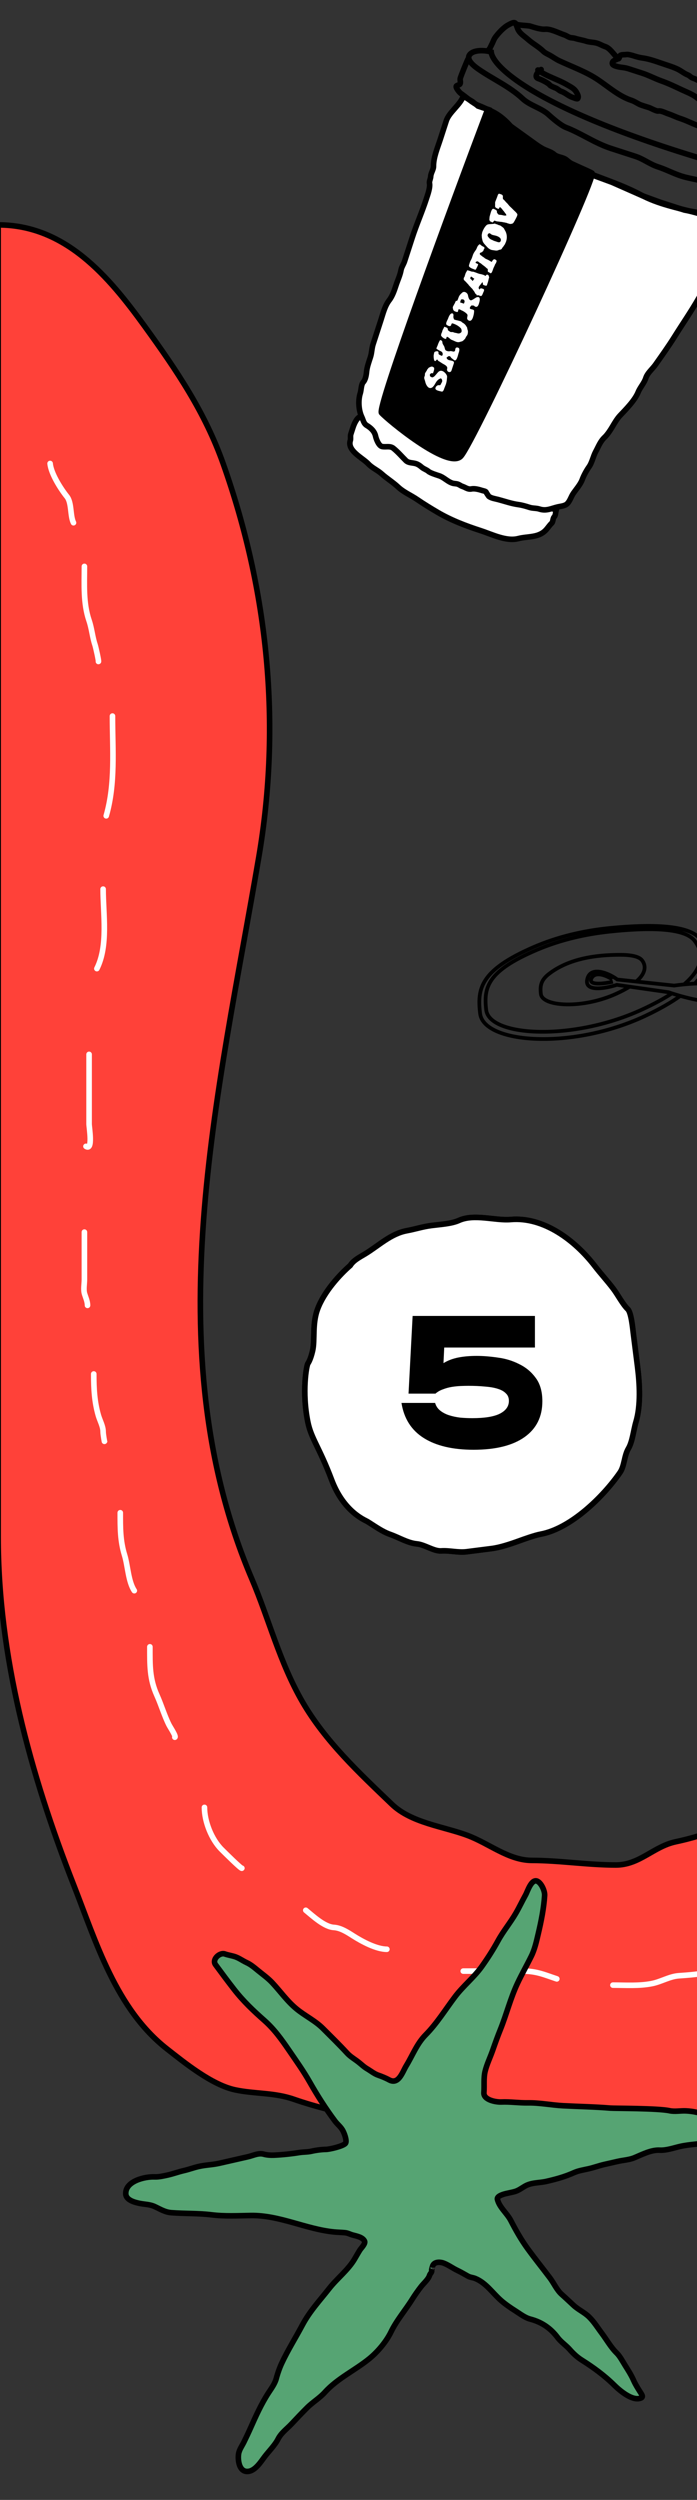 <?xml version="1.0" encoding="UTF-8"?> <svg xmlns="http://www.w3.org/2000/svg" width="375" height="1345" viewBox="0 0 375 1345" fill="none"><rect x="0" y="0" width="375" height="1345" fill="#333333" stroke="none"/> <path d="M189.909 230.018C190.49 228.228 191.733 225.321 193.399 224.343L297.79 273.868C299.09 272.736 299.786 272.803 299.223 274.539C298.815 275.797 299.04 277.128 298.156 278.112C297.334 279.028 297.662 280.708 296.736 281.571C295.713 282.524 294.831 283.901 293.869 284.972C289.825 289.475 284.126 288.401 278.838 289.769C272.408 291.433 264.736 287.488 258.736 285.542C250.64 282.917 242.685 279.892 235.36 275.579C231.683 273.413 228.003 271.174 224.468 268.747C221.108 266.44 217.22 264.869 214.182 262.02C211.459 259.466 208.114 257.427 205.341 254.936C203.182 252.997 200.143 251.705 198.197 249.618C195.132 246.328 186.678 242.526 188.477 236.978C188.801 235.98 188.389 234.704 188.759 233.563L189.909 230.018Z" fill="white" stroke="black" stroke-width="3" stroke-linecap="round"></path> <path d="M240.117 65.004C241.626 60.353 247.765 56.28 249.253 51.691L254.187 54.65L257.213 57.096L263.598 59.216L270.31 64.696L292.941 80.986L302.632 86.036L312.881 92.055L329.263 98.081L345.721 105.353L355.409 108.887L368.209 113.015L376.78 114.613L381.185 116.492L387.25 118.117L397.54 120.176C398.009 120.638 396.476 123.46 395.77 123.727C394.577 124.178 393.517 127.636 393.115 128.733C391.133 134.153 387.18 138.809 385.177 144.309C384.205 146.977 382.082 150.585 380.366 152.786C378.548 155.117 377.355 157.949 375.893 160.503C371.881 167.511 367.239 174.221 362.929 181.118C359.697 186.29 356.223 191.133 352.684 196.175C351.087 198.449 348.338 200.671 347.469 203.353C346.542 206.211 344.43 208.327 343.34 210.997C341.536 215.416 336.837 220.132 333.571 223.596C332.058 225.202 330.652 227.589 329.543 229.472L329.525 229.503C328.561 231.138 326.799 233.865 325.393 235.176C322.958 237.445 322.045 240.134 320.507 242.964C319.139 245.483 318.545 248.858 316.907 251.17C315.503 253.152 314.022 255.891 313.2 258.149C312.326 260.549 309.899 263.341 308.448 265.454C307.243 267.209 306.636 269.637 305.089 271.079C303.877 272.208 301.816 272.34 300.235 272.691C296.668 273.481 294.025 275.123 290.159 273.869C288.471 273.322 286.677 273.565 284.878 272.982C282.996 272.372 280.901 271.756 278.944 271.493C275.124 270.979 271.687 269.725 268.092 268.776C266.301 268.303 264.566 268.127 263.08 267.128C262.898 267.006 261.663 265.112 261.544 264.797C261.34 264.255 259.886 264.053 259.365 263.884C257.686 263.339 255.413 262.717 253.651 263.062C251.695 263.445 250.559 262.266 248.738 261.675C247.882 261.398 247.175 260.756 246.246 260.455C245.359 260.167 244.374 260.26 243.409 259.947C240.672 259.06 238.917 256.841 236.179 255.953C234.87 255.528 231.549 254.502 230.521 253.614C229.398 252.645 227.849 252.253 226.751 251.246C225.968 250.528 224.834 249.799 223.82 249.47C222.072 248.903 219.791 249.186 218.381 247.798C216.083 245.537 214.203 243.258 211.654 241.194C209.876 239.754 207.6 240.67 205.566 240.251C203.84 239.896 202.482 236.542 202.045 234.572C201.496 232.095 199.57 230.225 197.463 228.984C195.607 227.891 195.516 226.179 194.64 224.333C192.915 220.701 192.618 215.303 193.846 211.517C194.376 209.881 194.263 206.926 195.438 205.617C196.724 204.186 197.08 201.623 197.252 199.811C197.478 197.436 198.576 194.384 199.312 192.115C200.045 189.855 200.007 187.429 200.744 185.154L204.887 172.381C206.109 168.609 207.03 164.626 209.451 161.486C211.13 159.307 212.203 156.179 213.047 153.577C213.983 150.688 215.225 148.262 215.784 145.206C216.05 143.752 217.178 142.109 217.656 140.634L219.135 136.072L221.798 127.86C224.093 120.784 227.094 114.073 229.39 106.993C230.11 104.77 231.536 100.878 231.086 98.582C230.876 97.514 231.692 96.091 231.732 94.964C231.799 93.057 233.253 91.339 233.237 89.403C233.199 84.72 235.419 79.495 236.85 75.082L240.117 65.004Z" fill="white" stroke="black" stroke-width="3" stroke-linecap="round"></path> <path d="M205.246 222.118C202.824 219.339 242.246 112.282 262.26 59.101C264.47 59.541 270.306 62.209 275.962 69.359C283.032 78.297 315.749 91.398 318.512 93.125C321.275 94.852 254.854 238.204 247.917 245.507C240.98 252.811 208.273 225.591 205.246 222.118Z" fill="black" stroke="black" stroke-width="3"></path> <path d="M401.792 92.363C404.896 93.369 406.628 96.037 408.089 98.9C410.304 103.24 403.435 102.607 401.458 102.537C397.744 102.406 393.854 98.714 390.136 99.105C387.158 99.418 380.982 98.528 378.139 97.606C374.268 96.351 370.528 95.999 366.591 94.722C362.135 93.278 358.433 91.216 353.991 89.776C349.647 88.367 346.203 85.529 341.816 84.106C337.459 82.693 333.103 81.281 328.746 79.868C320.076 77.057 312.743 71.752 304.483 68.557C301.745 67.498 297.271 63.647 295.06 61.627C291.214 58.114 285.054 56.759 281.106 53.037C274.223 46.548 264.941 42.49 257.208 37.062C254.689 35.294 249.533 31.244 253.785 28.443C256.389 26.728 261.652 27.12 264.27 27.969C265.222 37.113 294.059 62.794 401.792 92.363ZM401.792 92.363C403.024 88.173 405.409 79.27 405.092 77.173" stroke="black" stroke-width="3" stroke-linecap="round"></path> <path d="M251.869 31.696C251.685 31.661 248.259 40.175 247.68 41.959C247.335 43.024 248.045 44.34 247.419 45.271C247.072 45.787 245.658 45.834 245.472 46.409C245.16 47.37 247.31 49.843 247.949 50.273C250.985 52.314 254.1 55.437 257.512 56.77C261.502 58.328 265.921 60.524 269.162 63.321C276.151 69.354 283.924 75.262 291.77 79.883C293.612 80.967 296.514 81.629 298.069 83.025C299.998 84.758 302.94 84.449 304.827 86.078C308.002 88.818 313.24 91.816 317.116 93.315C326.327 96.878 336.05 100.129 344.761 104.814C353.995 109.78 364.14 111.741 374.002 114.344C378.239 115.462 382.035 117.116 386.315 117.523C389.201 117.798 396.799 120.308 399.287 118.669C400.732 117.717 402.622 118.547 403.54 116.174C404.211 114.438 404.146 111.989 403.521 110.333C402.167 106.748 408.549 105.83 405.844 103.169" stroke="black" stroke-width="3" stroke-linecap="round"></path> <path d="M291.14 37.412C289.514 38.366 286.911 41.403 289.754 42.324C291.207 42.796 295.127 44.689 295.911 45.88C296.141 46.228 298.539 47.218 298.957 47.371C300.055 47.775 300.879 48.819 301.97 49.173C304.081 49.858 305.806 51.655 307.953 52.351C308.389 52.492 310.522 53.455 310.798 53.044C311.504 51.995 310.754 50.751 310.227 49.788C309.048 47.631 307.13 46.803 305.175 45.652C300.142 42.688 294.08 41.12 289.405 37.674" stroke="black" stroke-width="3" stroke-linecap="round"></path> <path d="M263.137 27.093C263.036 27.405 262.919 26.756 263.296 26.32C263.733 25.813 264.194 24.629 264.525 24.014C265.28 22.61 265.65 21.167 266.621 19.881C268.333 17.615 271.103 14.618 273.572 13.358C274.417 12.927 276.781 11.441 277.399 12.651C277.837 13.51 278.136 14.428 278.49 15.365C279.48 17.988 282.103 19.441 284.031 21.173C286.623 23.501 289.829 25.153 292.273 27.558C293.332 28.599 294.974 29.223 296.236 29.966C297.721 30.84 299.327 31.98 300.891 32.713C307.857 35.975 315.279 38.579 321.642 42.856C327.409 46.733 333.109 51.846 339.795 54.014C341.557 54.585 343.122 55.85 344.861 56.481C346.279 56.995 347.741 57.415 349.175 57.88C350.327 58.254 353.122 59.946 354.236 59.727C355.689 59.443 358.106 60.776 359.501 61.228C361.693 61.939 363.73 63.012 365.85 63.7C369.425 64.859 372.56 66.55 376.059 67.835C379.31 69.029 382.685 69.984 386.013 71.063C389.18 72.09 392.437 72.979 395.551 74.156C398.186 75.151 401.104 75.956 403.949 76.879C406.831 77.814 408.548 73.768 406.297 72.255C405.382 71.64 404.649 69.923 403.796 69.083C402.47 67.779 403.366 66.914 403.792 65.278C404.35 63.139 402.275 59.423 400.14 58.731C397.699 57.94 393.685 56.108 391.914 54.207C390.627 52.827 388.448 52.151 387.019 50.856C385.548 49.522 383.654 48.377 381.992 47.278C380.069 46.006 378.136 44.818 376.164 43.623C375.093 42.974 373.961 42.405 372.766 42.017C371.672 41.663 371.085 40.717 370.002 40.296C368.323 39.643 366.706 38.349 365.132 37.502C363.224 36.476 360.427 35.541 358.376 34.876C354.282 33.548 349.962 31.779 345.723 31.209C344.054 30.984 342.589 30.582 340.964 30.055C339.927 29.719 337.923 29.136 336.863 29.344C336.09 29.495 333.864 29.232 333.519 30.116C332.81 31.932 332.997 32.016 331.69 30.669C330.029 28.957 328.007 25.853 325.66 25.093C324.092 24.584 322.829 23.762 321.302 23.267C319.479 22.676 317.338 22.806 315.462 22.198C313.42 21.536 311.41 21.297 309.368 20.635C308.454 20.338 307.596 20.437 306.718 20.188C305.599 19.87 304.729 19.13 303.604 18.765C300.687 17.82 296.262 15.401 293.224 15.72C291.113 15.942 287.258 14.703 285.304 14.069C284.049 13.662 277.787 13.654 277.662 12.828" stroke="black" stroke-width="3" stroke-linecap="round"></path> <path d="M389.49 63.807C387.445 62.85 383.851 59.041 381.952 57.577C379.759 55.887 377.299 54.522 375.246 52.813C372.819 50.794 369.654 49.642 366.827 48.319C363.248 46.643 359.564 44.859 355.799 43.528C352.318 42.297 349.141 40.544 345.569 39.386C343.019 38.559 340.468 37.732 337.917 36.905C335.856 36.236 333.511 36.301 331.517 35.654C330.394 35.29 329.098 34.846 329.514 33.561C329.909 32.343 331.938 32.114 332.915 31.341" stroke="black" stroke-width="3" stroke-linecap="round"></path> <path fill-rule="evenodd" clip-rule="evenodd" d="M267.61 105.596C267.594 105.649 267.579 105.697 267.566 105.738C267.491 105.968 267.4 106.185 267.309 106.402C267.219 106.617 267.129 106.832 267.056 107.059C266.987 107.272 266.89 107.496 266.791 107.727C266.559 108.266 266.313 108.839 266.371 109.367C266.403 109.658 266.39 109.942 266.378 110.225C266.364 110.565 266.349 110.905 266.411 111.257C266.486 111.685 267.55 112.198 267.921 112.318C268.275 112.433 268.457 112.3 268.58 111.92C268.609 111.832 268.673 111.763 268.736 111.694C268.795 111.63 268.854 111.566 268.884 111.488C268.937 111.35 268.956 111.366 269.014 111.418C269.033 111.435 269.057 111.456 269.087 111.476C269.621 111.836 270.102 112.468 270.505 112.998L270.583 113.099C270.685 113.234 270.796 113.36 270.907 113.486L270.907 113.486C271.077 113.679 271.247 113.872 271.385 114.094C271.541 114.345 271.805 114.711 272.011 114.932C272.184 115.118 272.258 115.303 272.339 115.509L272.339 115.509L272.339 115.509C272.366 115.576 272.394 115.646 272.426 115.719C272.532 115.958 272.149 115.968 271.915 115.974L271.915 115.974C271.863 115.975 271.819 115.976 271.789 115.98C271.341 116.03 270.885 115.915 270.431 115.801L270.431 115.801C270.133 115.726 269.836 115.651 269.542 115.623C269.414 115.611 269.291 115.604 269.173 115.597L269.173 115.597C268.627 115.567 268.186 115.543 267.816 115.018L267.79 114.98C267.538 114.624 267.204 114.151 267.343 113.722C267.436 113.437 267.287 113.342 267.086 113.213L267.086 113.213C267.058 113.195 267.03 113.177 267 113.157C266.923 113.106 266.855 113.047 266.787 112.989C266.663 112.884 266.539 112.779 266.365 112.711C266.25 112.667 266.136 112.609 266.023 112.551C265.627 112.351 265.243 112.156 264.883 112.557C264.502 112.981 264.27 113.637 264.094 114.178C263.98 114.532 263.883 114.894 263.786 115.255C263.691 115.612 263.596 115.968 263.484 116.311C263.389 116.606 263.349 117.055 263.346 117.367C263.345 117.477 263.329 117.593 263.314 117.71L263.314 117.71C263.28 117.96 263.246 118.217 263.346 118.442C263.372 118.5 263.395 118.559 263.417 118.618L263.417 118.618L263.417 118.618C263.505 118.851 263.589 119.074 263.865 119.163C264.077 119.232 264.468 119.408 264.635 119.558C264.969 119.859 265.295 119.465 265.581 119.12C265.727 118.944 265.862 118.78 265.984 118.726C266.091 118.678 266.395 118.807 266.608 118.897C266.682 118.928 266.745 118.955 266.785 118.968C267.146 119.085 267.465 119.157 267.845 119.166C268.107 119.173 268.378 119.218 268.649 119.262L268.65 119.262L268.65 119.262L268.65 119.262L268.65 119.262C268.859 119.297 269.068 119.331 269.273 119.348C269.339 119.354 269.407 119.359 269.476 119.364L269.476 119.364L269.476 119.364C269.813 119.388 270.176 119.414 270.484 119.514C270.671 119.575 270.868 119.598 271.064 119.62C271.258 119.643 271.452 119.665 271.635 119.724C271.79 119.775 271.956 119.804 272.122 119.833L272.122 119.833C272.373 119.878 272.625 119.922 272.839 120.038C273.036 120.144 273.214 120.187 273.404 120.233L273.404 120.233C273.507 120.259 273.614 120.285 273.731 120.322C273.934 120.388 274.393 120.53 274.609 120.508L274.667 120.501C275.304 120.435 275.893 120.374 276.3 119.768C276.821 118.993 277.263 118.146 277.679 117.318C277.695 117.286 277.714 117.249 277.735 117.208C277.997 116.696 278.578 115.56 278.279 115.105C277.916 114.555 277.476 114.077 276.966 113.619C276.574 113.267 276.205 112.89 275.836 112.513C275.448 112.117 275.06 111.721 274.645 111.352C274.152 110.914 273.689 110.38 273.289 109.856C273.096 109.603 272.869 109.382 272.641 109.161C272.46 108.985 272.28 108.81 272.117 108.619C271.987 108.466 271.853 108.316 271.719 108.165L271.719 108.165L271.719 108.165C271.584 108.014 271.448 107.862 271.316 107.706C271.234 107.611 271.133 107.532 271.032 107.453C270.887 107.34 270.743 107.227 270.662 107.068C270.52 106.791 270.539 106.454 270.559 106.113C270.573 105.863 270.587 105.611 270.539 105.378C270.446 104.933 269.868 104.626 269.477 104.499L268.665 104.235C268.381 104.143 268.249 104.339 268.253 104.353C267.943 104.52 267.734 105.197 267.61 105.596ZM267.031 120.611C267.236 120.638 267.44 120.665 267.575 120.756C267.738 120.866 267.97 120.984 268.157 121.045C268.297 121.09 268.428 121.126 268.552 121.161C268.948 121.271 269.284 121.364 269.661 121.677C269.824 121.814 269.998 121.939 270.171 122.064C270.388 122.22 270.605 122.377 270.804 122.556C271.071 122.795 271.232 123.116 271.393 123.437L271.393 123.437C271.479 123.608 271.564 123.779 271.666 123.937C272.753 125.626 272.957 127.869 272.336 129.785C272.265 130.006 272.175 130.213 272.085 130.423C272.027 130.557 271.969 130.692 271.915 130.832C271.79 131.156 271.529 131.674 271.294 131.936C271.182 132.061 271.097 132.203 271.012 132.345C270.909 132.518 270.805 132.691 270.655 132.831C270.413 133.056 270.171 133.469 269.998 133.764L269.959 133.829C269.791 134.115 269.561 134.186 269.305 134.265C269.233 134.287 269.158 134.31 269.082 134.338C268.998 134.37 268.901 134.375 268.802 134.38C268.701 134.385 268.599 134.39 268.506 134.424C268.405 134.46 268.312 134.507 268.219 134.553L268.219 134.553C268.134 134.596 268.049 134.638 267.959 134.672C267.274 134.931 266.576 134.811 265.883 134.691L265.883 134.691C265.624 134.647 265.366 134.603 265.11 134.578C263.394 134.415 262.365 133.242 261.335 132.069C261.132 131.837 260.928 131.606 260.72 131.382C260.381 131.018 260.087 130.598 259.856 130.145C259.667 129.774 259.593 129.448 259.513 129.093C259.485 128.967 259.456 128.839 259.421 128.703C259.309 128.27 259.232 127.853 259.222 127.387C259.22 127.272 259.209 127.149 259.197 127.024C259.172 126.751 259.146 126.467 259.21 126.223C259.263 126.024 259.294 125.824 259.325 125.624C259.363 125.376 259.402 125.128 259.481 124.883C259.634 124.413 259.83 124.014 260.04 123.589C260.068 123.533 260.096 123.476 260.124 123.418C260.492 122.666 261.072 121.8 261.665 121.225C262.256 120.651 262.996 120.616 263.752 120.58L263.753 120.58C263.981 120.569 264.21 120.558 264.437 120.532C264.617 120.512 264.795 120.498 264.974 120.485C265.261 120.463 265.548 120.441 265.834 120.391C265.895 120.381 265.952 120.356 266.01 120.331C266.087 120.297 266.164 120.264 266.246 120.267C266.48 120.16 266.68 120.353 266.404 120.395C266.531 120.544 266.781 120.577 267.031 120.611ZM262.885 125.629C262.811 125.672 262.731 125.717 262.693 125.801C262.661 125.873 262.605 125.934 262.55 125.995C262.488 126.063 262.427 126.131 262.397 126.213C262.257 126.592 262.312 126.937 262.542 127.262C263.106 128.063 263.682 128.733 264.659 129.05C264.865 129.117 265.054 129.219 265.243 129.321C265.433 129.424 265.623 129.526 265.83 129.593L266.991 129.97C267.075 129.997 267.167 130.03 267.266 130.065L267.266 130.065L267.266 130.065C267.867 130.28 268.684 130.573 269.119 130.088C269.624 129.527 269.582 128.604 269.095 128.081C268.586 127.536 267.805 127.133 267.109 126.907C266.759 126.793 266.393 126.717 266.024 126.64C265.565 126.544 265.101 126.447 264.661 126.276C264.463 126.2 264.275 126.054 264.086 125.908C263.756 125.652 263.424 125.394 263.034 125.504C263.009 125.559 262.949 125.593 262.885 125.629ZM259.129 135.698C259.235 135.729 259.39 135.774 259.512 135.463C259.552 135.358 259.665 135.276 259.78 135.192C259.902 135.103 260.027 135.012 260.072 134.89C260.106 134.797 260.133 134.697 260.16 134.596C260.222 134.367 260.286 134.131 260.435 133.965C260.604 133.777 260.703 133.535 260.651 133.3C260.603 133.083 260.485 133.01 260.354 132.928L260.354 132.928L260.354 132.928C260.296 132.892 260.236 132.854 260.177 132.802C260.005 132.648 259.624 132.491 259.408 132.407C259.255 132.349 259.139 132.23 259.023 132.111C258.932 132.016 258.84 131.922 258.729 131.857C258.68 131.827 258.613 131.773 258.539 131.712C258.375 131.577 258.175 131.412 258.05 131.437C257.823 131.481 257.688 131.633 257.551 131.788C257.5 131.846 257.448 131.904 257.391 131.958C257 132.322 256.778 132.859 256.558 133.392C256.392 133.796 256.226 134.197 255.99 134.518C255.349 135.386 254.726 136.275 254.391 137.309L254.351 137.431C254.057 138.339 253.742 139.314 253.252 140.123C252.946 140.628 252.762 141.246 252.586 141.839C252.531 142.024 252.476 142.206 252.419 142.382C252.232 142.959 252.233 143.381 252.764 143.782C253.389 144.254 254.068 144.549 254.82 144.793C254.939 144.832 255.056 144.888 255.17 144.943C255.541 145.121 255.88 145.284 256.138 144.771C256.221 144.605 256.308 144.438 256.395 144.272C256.694 143.697 256.995 143.119 257.195 142.503C257.311 142.146 257.277 142.081 256.921 141.965C256.68 141.887 256.455 141.75 256.238 141.618C256.186 141.587 256.135 141.556 256.084 141.526C255.472 141.165 256.241 140.749 256.626 140.609C257.016 140.468 257.608 140.983 257.931 141.264L257.931 141.264L257.989 141.314C258.09 141.401 258.216 141.461 258.345 141.521C258.484 141.587 258.626 141.654 258.742 141.758C258.834 141.84 258.931 141.916 259.027 141.99L259.027 141.991L259.027 141.991L259.027 141.991L259.027 141.991C259.15 142.087 259.273 142.182 259.385 142.293C259.592 142.496 259.841 142.666 260.088 142.835C260.3 142.98 260.512 143.125 260.694 143.288C260.799 143.383 260.909 143.472 261.019 143.562L261.019 143.562L261.019 143.562L261.019 143.562C261.171 143.686 261.323 143.81 261.461 143.945C261.489 143.973 261.52 144.005 261.553 144.039L261.553 144.039C261.696 144.185 261.874 144.367 262.035 144.439C262.543 144.669 262.486 145.21 262.441 145.644C262.437 145.68 262.433 145.716 262.43 145.751C262.388 146.192 262.69 146.325 262.999 146.461C263.166 146.535 263.336 146.61 263.453 146.735C263.944 147.262 264.357 146.985 264.638 146.462C264.877 146.018 265.04 145.536 265.203 145.054C265.336 144.66 265.469 144.265 265.644 143.892C265.699 143.775 265.761 143.655 265.824 143.535L265.824 143.535L265.824 143.535L265.824 143.535L265.824 143.535C265.949 143.293 266.077 143.046 266.156 142.802C266.246 142.525 266.45 142.071 266.645 141.854C266.845 141.631 267.237 140.633 267.189 140.317C267.132 139.943 266.254 139.432 265.927 139.481C265.414 139.559 264.915 140.18 264.729 140.661C264.619 140.944 264.539 140.902 264.38 140.818C264.332 140.793 264.278 140.764 264.214 140.739C263.948 140.637 263.635 140.432 263.359 140.253L263.359 140.253L263.359 140.252L263.358 140.252C263.275 140.198 263.194 140.145 263.12 140.099C262.833 139.919 262.511 139.776 262.194 139.635C262.076 139.583 261.959 139.53 261.844 139.477L261.755 139.435C261.428 139.283 260.923 139.049 260.705 138.822C260.479 138.586 260.17 138.393 259.875 138.209L259.875 138.209L259.875 138.209C259.763 138.14 259.654 138.072 259.552 138.003C259.442 137.93 259.342 137.84 259.242 137.751C259.123 137.645 259.004 137.539 258.871 137.461C258.573 137.285 258.067 136.849 258.107 136.433C258.116 136.34 258.467 135.987 258.557 135.926C258.627 135.879 258.759 135.845 258.87 135.816C259.012 135.779 259.119 135.752 259.014 135.717C259.03 135.669 259.072 135.681 259.129 135.698ZM238.036 177.9C238.156 177.528 238.345 177.186 238.534 176.845C238.722 176.506 238.909 176.167 239.028 175.799C239.076 175.815 239.133 175.832 239.196 175.852L239.196 175.852L239.197 175.852L239.197 175.852L239.198 175.853L239.198 175.853C239.706 176.011 240.629 176.299 240.81 176.654C240.877 176.785 240.894 176.942 240.912 177.105C240.947 177.431 240.985 177.778 241.436 177.981C241.593 178.053 241.711 178.157 241.83 178.261C241.973 178.387 242.117 178.514 242.331 178.583C242.634 178.681 243.083 178.686 243.398 178.652C243.63 178.628 243.904 178.742 244.16 178.848C244.293 178.903 244.421 178.956 244.536 178.987C244.727 179.038 244.92 179.069 245.115 179.099L245.115 179.099C245.358 179.138 245.604 179.177 245.85 179.257C246.769 179.555 247.528 179.459 248.157 178.759C248.574 178.295 248.311 177.043 247.947 176.632C246.878 175.426 245.268 174.552 243.722 174.051C243.06 173.836 242.963 174.159 242.842 174.56C242.77 174.802 242.689 175.073 242.47 175.271C241.888 175.801 240.841 175.142 240.366 174.823C239.645 174.338 240.299 173.005 240.773 172.037C240.927 171.724 241.062 171.449 241.125 171.253C241.418 170.351 242.442 167.906 243.716 168.762C244.027 168.972 244.018 170.018 243.926 170.301C243.828 170.603 244.145 171.83 244.478 171.96C244.926 172.135 245.373 172.228 245.82 172.322C246.177 172.396 246.533 172.47 246.888 172.586C246.994 172.62 247.121 172.651 247.255 172.684C247.589 172.765 247.968 172.858 248.178 173.038C248.224 173.078 248.272 173.121 248.322 173.165L248.323 173.165L248.323 173.166L248.323 173.166L248.323 173.166L248.323 173.166C248.583 173.395 248.888 173.664 249.178 173.795C249.628 173.998 250.461 174.798 250.694 175.256C250.755 175.374 250.851 175.512 250.951 175.654L250.951 175.654C251.121 175.897 251.302 176.155 251.339 176.365C251.351 176.435 251.363 176.511 251.375 176.589L251.375 176.591L251.375 176.591L251.375 176.592L251.375 176.592L251.376 176.592C251.424 176.899 251.479 177.247 251.593 177.503C251.87 178.126 251.764 179.268 251.56 179.897C251.444 180.256 251.229 180.546 251.018 180.831C250.814 181.107 250.613 181.378 250.508 181.702C250.352 182.182 249.969 182.535 249.606 182.87C249.495 182.972 249.386 183.073 249.286 183.175C248.885 183.582 248.515 183.672 248.097 183.773C247.917 183.817 247.729 183.862 247.525 183.936C246.333 184.368 245.307 183.879 244.283 183.39C243.874 183.195 243.464 183 243.045 182.864C242.633 182.73 242.27 182.403 241.912 182.081C241.662 181.856 241.415 181.634 241.157 181.482C240.367 181.016 240.329 181.177 240.21 181.684C240.179 181.814 240.143 181.967 240.088 182.139C239.821 182.96 237.006 181.075 237.31 180.139C237.361 179.979 237.389 179.845 237.415 179.719C237.46 179.495 237.501 179.295 237.665 179.017C237.792 178.8 237.867 178.517 237.937 178.249C237.97 178.127 238.001 178.008 238.036 177.9ZM234.768 187.5C234.72 187.649 236.3 188.604 236.558 188.703C237.273 188.98 237.982 189.34 238.136 190.08C238.29 190.818 238.026 191.811 237.201 191.256C237.073 191.17 236.922 191.106 236.771 191.042C236.544 190.945 236.314 190.848 236.152 190.674C235.902 190.405 235.913 190.203 235.927 189.952C235.933 189.843 235.939 189.725 235.925 189.588C235.838 188.756 234.8 188.922 234.198 189.149C233.628 189.365 233.567 189.774 233.495 190.251C233.465 190.446 233.434 190.652 233.366 190.861C233.208 191.351 233.302 195.127 234.463 194.097C234.483 194.08 234.522 194.032 234.574 193.97C234.771 193.731 235.147 193.276 235.29 193.466C235.326 193.513 235.367 193.572 235.412 193.637L235.412 193.637L235.412 193.637L235.413 193.637C235.579 193.875 235.801 194.192 235.995 194.283C236.381 194.464 236.792 194.745 237.199 195.024L237.199 195.024L237.199 195.024C237.471 195.21 237.74 195.394 237.999 195.547C238.14 195.63 238.305 195.719 238.481 195.814C239.522 196.374 240.98 197.158 240.573 198.415C240.064 199.983 242.351 201.096 242.945 199.262L243.857 196.451C243.894 196.336 243.937 196.217 243.98 196.098C244.245 195.368 244.519 194.611 243.631 194.267C243.214 194.106 242.795 194.02 242.374 193.933L242.374 193.933C242.028 193.862 241.681 193.791 241.33 193.677C240.831 193.515 239.698 192.439 240.685 192.066C240.793 192.025 240.983 191.884 241.153 191.758C241.24 191.693 241.321 191.633 241.384 191.592C241.536 191.491 242.305 191.741 242.37 191.912C242.564 192.426 243.111 192.829 243.604 193.193C243.804 193.341 243.996 193.483 244.151 193.623C245.46 194.798 246.187 192.003 246.528 190.692C246.584 190.476 246.63 190.301 246.666 190.19L246.694 190.104L246.715 190.039L246.756 189.917C247.001 189.181 247.242 188.455 247.09 187.68C246.955 186.989 245.764 186.694 245.275 187.169C245.026 187.41 244.983 187.745 244.939 188.076C244.886 188.482 244.834 188.884 244.406 189.102C244.133 189.241 243.723 189.135 243.304 189.026C242.916 188.926 242.522 188.824 242.226 188.914C241.416 189.162 240.45 188.929 239.823 188.507C239.525 188.307 239.349 187.614 239.216 187.089C239.164 186.887 239.119 186.71 239.076 186.595C238.998 186.389 238.837 186.12 238.663 185.83C238.325 185.266 237.939 184.62 238.02 184.194C238.138 183.58 237.031 182.501 236.622 183.195C236.258 183.814 235.837 184.684 235.617 185.361C235.49 185.754 235.334 186.11 235.181 186.46C235.032 186.802 234.885 187.138 234.768 187.5ZM233.035 200.58C233.392 199.627 233.977 198.063 233.291 197.602C232.755 197.242 232.343 197.076 231.689 197.368C231.619 197.399 231.542 197.431 231.46 197.464L231.459 197.465L231.458 197.465C231.051 197.632 230.533 197.844 230.358 198.217C230.307 198.326 230.214 198.415 230.118 198.506C230 198.62 229.878 198.737 229.825 198.901C229.765 199.085 229.528 199.506 229.404 199.69C229.373 199.736 229.337 199.789 229.297 199.846L229.296 199.847L229.296 199.847C228.998 200.277 228.51 200.98 228.604 201.464C228.668 201.791 228.55 202.119 228.429 202.455C228.303 202.804 228.174 203.16 228.246 203.528C228.312 203.865 228.421 204.188 228.529 204.509C228.631 204.813 228.733 205.116 228.798 205.429C229.035 206.566 229.856 208.333 231.006 208.706C232.538 209.202 233.543 207.454 234.216 206.284C234.276 206.18 234.333 206.08 234.388 205.987C235.053 204.858 235.797 204.052 236.987 203.602C237.571 203.381 238.052 204.748 237.911 205.182C237.763 205.638 237.545 206.03 237.333 206.412C237.212 206.629 237.093 206.843 236.989 207.064C236.888 207.28 236.494 207.259 236.131 207.24C235.872 207.226 235.628 207.212 235.515 207.287C235.44 207.336 235.369 207.382 235.303 207.424C234.803 207.745 234.532 207.919 234.308 208.608C233.905 209.853 235.765 210.262 236.904 210.513L236.904 210.513C237.163 210.569 237.385 210.618 237.534 210.667C238.277 210.908 238.705 209.937 238.885 209.383C239.041 208.902 239.23 208.441 239.418 207.982C239.603 207.529 239.787 207.08 239.937 206.618C240.314 205.456 240.399 204.49 240.496 203.399C240.512 203.218 240.528 203.034 240.546 202.844C240.662 201.632 239.063 199.95 237.974 199.596C236.564 199.139 235.821 200.04 235.042 200.985L235.042 200.986C234.89 201.169 234.737 201.355 234.578 201.532C234.495 201.624 234.417 201.714 234.342 201.8L234.342 201.801L234.341 201.801C233.988 202.205 233.695 202.543 233.186 202.837C232.627 203.16 232.425 203.059 231.968 202.831L231.967 202.831L231.967 202.83L231.966 202.83C231.888 202.791 231.802 202.748 231.706 202.703C231.259 202.494 231.133 201.563 231.444 201.217C231.71 200.921 232.764 200.393 232.864 201.054C232.905 200.928 232.966 200.765 233.035 200.58ZM250.909 146.286C250.732 146.579 250.553 146.875 250.445 147.21L250.098 148.281C250.079 148.339 250.061 148.411 250.042 148.488C249.989 148.704 249.925 148.962 249.797 149.081C249.516 149.343 249.372 150.17 249.561 150.496C249.75 150.822 250.03 151.074 250.31 151.326C250.502 151.499 250.694 151.671 250.857 151.868L250.874 151.889C251.093 152.154 251.393 152.517 251.657 152.726C251.818 152.853 251.937 153.03 252.057 153.207C252.153 153.35 252.25 153.493 252.368 153.61C252.604 153.842 252.83 154.09 253.056 154.338L253.056 154.338C253.358 154.67 253.659 155.002 253.985 155.294C254.169 155.46 254.302 155.67 254.434 155.881C254.549 156.063 254.663 156.244 254.811 156.396C255.046 156.639 255.381 157.224 255.5 157.54C255.538 157.64 255.604 157.726 255.67 157.813L255.67 157.813C255.722 157.881 255.775 157.951 255.814 158.027C255.878 158.153 255.984 158.195 256.093 158.239C256.176 158.273 256.262 158.307 256.33 158.381C256.407 158.464 256.404 158.555 256.4 158.64C256.396 158.758 256.392 158.863 256.604 158.918C256.715 158.947 256.847 158.914 256.981 158.881C257.113 158.848 257.247 158.814 257.365 158.839C257.586 158.884 257.784 158.97 257.98 159.054L257.981 159.054C258.22 159.158 258.457 159.26 258.729 159.286C259.234 159.334 259.695 158.194 259.817 157.82C259.865 157.67 259.952 157.487 260.046 157.289C260.376 156.59 260.794 155.707 259.939 155.43C259.883 155.412 259.815 155.387 259.739 155.359L259.738 155.359L259.738 155.359C259.366 155.223 258.802 155.017 258.55 155.183C258.531 155.195 258.513 155.207 258.494 155.219C258.326 155.328 258.152 155.441 258.075 155.641C257.963 155.932 257.84 155.66 257.756 155.471C257.727 155.408 257.703 155.354 257.685 155.334C257.154 154.735 257.972 153.761 258.562 153.061C258.757 152.829 258.927 152.627 259.015 152.478C259.148 152.251 259.258 152.098 259.46 151.929C259.728 151.704 259.821 152.472 259.793 152.608C259.667 153.22 260.21 153.396 260.666 153.544L260.672 153.546L260.748 153.571C261.161 153.707 261.815 153.923 261.984 153.4L262.535 151.702C262.656 151.327 262.734 150.953 262.811 150.58L262.811 150.58C262.865 150.322 262.918 150.064 262.986 149.808C262.997 149.767 263.022 149.705 263.052 149.634C263.126 149.455 263.224 149.221 263.164 149.131C263.082 149.007 263.023 148.695 262.983 148.488L262.983 148.488C262.974 148.445 262.967 148.407 262.961 148.376C262.895 148.063 262.241 147.583 261.926 147.791C261.886 147.818 261.851 147.824 261.816 147.83C261.769 147.839 261.722 147.847 261.661 147.909C261.627 147.944 261.593 148.003 261.56 148.061C261.52 148.131 261.481 148.2 261.44 148.227C261.326 148.302 261.289 148.362 261.267 148.399C261.257 148.416 261.249 148.427 261.239 148.433C261.216 148.446 261.176 148.427 261.047 148.368L261.01 148.351C260.899 148.3 260.805 148.238 260.712 148.177C260.584 148.092 260.457 148.009 260.287 147.953L259.36 147.653C259.081 147.562 258.794 147.509 258.504 147.455L258.504 147.455C258.208 147.401 257.909 147.345 257.613 147.249C257.313 147.152 257.026 147.039 256.739 146.925C256.452 146.812 256.166 146.698 255.865 146.601C255.743 146.561 255.611 146.511 255.473 146.458L255.472 146.458C255.059 146.301 254.596 146.124 254.211 146.164C253.89 146.198 253.488 146.039 253.13 145.896C252.996 145.843 252.868 145.792 252.753 145.755L252.662 145.725L252.662 145.725C252.216 145.58 251.807 145.447 251.346 145.436C251.24 145.738 251.075 146.011 250.909 146.286ZM253.137 149.291C253.077 149.398 253.017 149.504 252.979 149.62C252.919 149.806 253.18 150.038 253.363 150.2L253.363 150.2C253.404 150.237 253.44 150.269 253.469 150.297C253.497 150.325 253.526 150.354 253.556 150.383C253.749 150.571 253.968 150.785 254.111 150.995C254.261 151.215 254.41 151.195 254.497 150.927C254.544 150.782 254.652 150.651 254.758 150.521C254.836 150.426 254.914 150.332 254.967 150.232C254.991 150.188 255.032 150.149 255.073 150.111C255.124 150.063 255.174 150.016 255.193 149.957C255.215 149.89 254.98 149.804 254.914 149.78L254.912 149.779C254.718 149.708 254.488 149.512 254.26 149.318C253.878 148.992 253.501 148.67 253.302 148.945C253.261 149.071 253.199 149.182 253.137 149.291ZM243.609 165.526C243.544 165.193 243.904 164.56 244.283 163.894C244.563 163.402 244.853 162.891 244.99 162.47C245.203 161.814 245.503 161.836 245.725 161.852C245.839 161.86 245.933 161.867 245.984 161.78C246.271 161.291 246.481 160.754 246.658 160.208C247.068 158.944 247.74 158.272 248.681 157.437C249.823 156.425 251.584 157.583 251.785 158.911C251.893 159.627 252.325 161.481 253.301 161.574C253.718 161.614 254.321 161.227 254.803 160.918C254.964 160.815 255.112 160.72 255.235 160.653C255.422 160.55 255.579 160.445 255.729 160.345C256.052 160.13 256.34 159.938 256.821 159.843C258.388 159.536 258.222 161.345 257.966 162.317C257.945 162.393 257.924 162.476 257.902 162.564C257.618 163.681 257.14 165.566 255.692 165.006C255.525 164.941 255.378 164.807 255.24 164.681C255.157 164.605 255.077 164.531 254.998 164.478C254.831 164.366 254.659 164.37 254.486 164.373L254.486 164.373C254.362 164.376 254.239 164.379 254.117 164.339C253.617 164.177 253.19 164.805 252.992 165.143C252.416 166.119 253.09 166.264 253.823 166.421C254.447 166.555 255.113 166.698 255.089 167.371C255.047 168.578 254.846 169.537 254.448 170.763C254.011 172.112 253.042 173.301 251.745 172.136C251.185 171.633 251.311 171.017 251.432 170.421C251.539 169.901 251.642 169.396 251.285 168.993C250.558 168.174 249.259 167.346 248.212 166.941C248.143 166.914 248.038 166.853 247.914 166.78L247.914 166.78C247.472 166.519 246.785 166.114 246.612 166.647C246.594 166.702 246.578 166.79 246.56 166.895C246.483 167.33 246.355 168.052 245.807 167.874C245.711 167.843 245.608 167.813 245.503 167.782L245.503 167.781C244.986 167.629 244.395 167.454 244.096 167.042C243.789 166.621 243.745 166.344 243.678 165.924L243.678 165.924C243.659 165.805 243.639 165.674 243.609 165.526ZM247.934 161.393C247.849 161.628 247.785 161.88 247.722 162.131C247.671 162.333 247.62 162.535 247.558 162.727C247.721 162.78 247.885 162.826 248.048 162.872L248.048 162.872C248.212 162.918 248.375 162.964 248.537 163.017C248.696 163.068 248.853 163.126 249.009 163.183L249.009 163.184C249.165 163.241 249.32 163.298 249.478 163.35C249.562 163.377 249.583 163.32 249.607 163.259C249.618 163.231 249.629 163.202 249.647 163.179C249.749 163.046 249.801 162.866 249.85 162.695C249.865 162.643 249.88 162.592 249.895 162.543C249.96 162.342 249.962 162.096 249.94 161.886C249.928 161.778 249.807 161.607 249.742 161.523C249.652 161.408 249.539 161.301 249.43 161.203C249.379 161.157 249.283 161.135 249.198 161.115C249.162 161.107 249.129 161.099 249.101 161.09C248.96 161.045 248.849 161.036 248.702 161.039C248.42 161.044 248.049 161.079 247.934 161.393Z" fill="white"></path> <path d="M77.719 175.378C58.464 148.775 35.209 121 -1 121V826.816C-1 890.848 16.269 954.475 39.648 1014.12C51.658 1044.76 62.378 1080.8 89.742 1102.28C99.418 1109.87 113.978 1121.71 126.525 1124.39C137.08 1126.64 147.517 1125.75 158.156 1129.47C170.13 1133.64 182.305 1136.39 194.653 1139.35C204.955 1141.82 216.275 1149.63 226.284 1153.63C238.471 1158.51 252.634 1156.66 265.501 1156.66H325.614C350.796 1156.66 375.573 1152.43 398.322 1141.82C413.19 1134.9 447.133 1134.67 455 1119.58C451.708 1121.16 402.047 978.244 398.322 978.69C395.517 979.027 390.787 981.756 388.017 983.085C380.453 986.713 371.643 989.185 363.542 990.912C351.589 993.46 344.135 1003.41 331.339 1003.41C316.261 1003.41 300.795 1000.94 286.254 1000.94C273.616 1000.94 263.326 991.901 251.475 987.479C238.365 982.588 221.342 980.814 210.827 970.726C193.193 953.807 175.05 936.926 162.736 915.661C150.444 894.434 144.583 870.814 135.542 849.611C82.755 725.813 117.628 588.509 139.264 461C151.37 389.653 144.303 317.945 120.085 249.53C110.268 221.797 95.114 199.41 77.719 175.378Z" fill="#FF4139" stroke="black" stroke-width="3" stroke-linecap="round"></path> <path d="M197.644 818.593C196.345 817.796 184.949 813.458 178.463 796.254C171.792 778.559 167.449 774.02 165.636 765.066C162.336 748.78 164.932 734.776 165.636 733.62C165.636 733.62 166.982 731.958 168.171 726.869C169.567 720.899 167.857 712.535 170.866 704.373C174.354 694.914 182.837 685.726 188.456 680.851C190.174 678.03 193.749 676.277 196.424 674.652C203.826 670.153 210.254 663.747 218.909 662.151C223.53 661.299 227.416 659.97 232.228 659.358C237.001 658.751 242.936 658.434 246.894 656.638C255.169 652.882 266.417 656.864 274.783 656.139C292.563 654.598 309.396 667.368 319.989 681.133C323.239 685.356 326.829 689.209 330.059 693.517C332.477 696.741 335.004 701.701 337.75 704.373C339.621 706.195 340.395 714.739 340.741 717.475L342.992 735.308C344.144 744.433 344.812 756.117 342.131 765.066C340.874 769.264 340.266 775.629 338.096 779.306C335.737 783.302 336.009 788.691 333.534 792.271C324.535 805.289 307.118 822.35 290.926 825.39C287.668 826.002 282.297 827.936 278.827 829.187C274.523 830.739 269.072 832.563 264.56 833.138L251.104 834.85C246.496 835.436 241.929 834.093 237.375 834.401C233.466 834.666 228.457 831.018 224.321 830.633C219.381 830.172 214.708 827.216 210.008 825.56C205.501 823.972 201.677 821.068 197.644 818.593Z" fill="white" stroke="black" stroke-width="3" stroke-linecap="round"></path> <mask id="path-12-outside-1_411_41373" maskUnits="userSpaceOnUse" x="222" y="712" width="59" height="78" fill="black"> <rect fill="white" x="222" y="712" width="59" height="78"></rect> <path d="M254.9 738.4C259.167 738.4 263.067 739.434 266.6 741.5C270.133 743.5 272.9 746.3 274.9 749.9C276.967 753.5 278 757.467 278 761.8C278 766.4 276.9 770.6 274.7 774.4C272.5 778.134 269.4 781.1 265.4 783.3C261.467 785.434 256.967 786.5 251.9 786.5C246.9 786.5 242.5 785.567 238.7 783.7C234.967 781.834 232 779.3 229.8 776.1C227.6 772.834 226.333 769.2 226 765.2H241.5C241.9 767.067 243 768.767 244.8 770.3C246.6 771.767 248.833 772.5 251.5 772.5C254.567 772.5 257.067 771.467 259 769.4C261 767.334 262 764.7 262 761.5C262 758.434 261 755.9 259 753.9C257.067 751.834 254.567 750.8 251.5 750.8C248.967 750.8 246.867 751.4 245.2 752.6C243.6 753.8 242.467 755.167 241.8 756.7H227.6L232.3 715H273V728.8H244.7L243.3 741.8C246.433 739.534 250.3 738.4 254.9 738.4Z"></path> </mask> <path d="M254.9 738.4C259.167 738.4 263.067 739.434 266.6 741.5C270.133 743.5 272.9 746.3 274.9 749.9C276.967 753.5 278 757.467 278 761.8C278 766.4 276.9 770.6 274.7 774.4C272.5 778.134 269.4 781.1 265.4 783.3C261.467 785.434 256.967 786.5 251.9 786.5C246.9 786.5 242.5 785.567 238.7 783.7C234.967 781.834 232 779.3 229.8 776.1C227.6 772.834 226.333 769.2 226 765.2H241.5C241.9 767.067 243 768.767 244.8 770.3C246.6 771.767 248.833 772.5 251.5 772.5C254.567 772.5 257.067 771.467 259 769.4C261 767.334 262 764.7 262 761.5C262 758.434 261 755.9 259 753.9C257.067 751.834 254.567 750.8 251.5 750.8C248.967 750.8 246.867 751.4 245.2 752.6C243.6 753.8 242.467 755.167 241.8 756.7H227.6L232.3 715H273V728.8H244.7L243.3 741.8C246.433 739.534 250.3 738.4 254.9 738.4Z" fill="black"></path> <path d="M266.6 741.5L265.085 744.09L265.104 744.101L265.122 744.111L266.6 741.5ZM274.9 749.9L272.278 751.357L272.288 751.376L272.298 751.394L274.9 749.9ZM274.7 774.4L277.285 775.923L277.29 775.913L277.296 775.903L274.7 774.4ZM265.4 783.3L266.83 785.937L266.838 785.933L266.846 785.929L265.4 783.3ZM238.7 783.7L237.358 786.384L237.368 786.388L237.377 786.393L238.7 783.7ZM229.8 776.1L227.312 777.776L227.32 777.788L227.328 777.8L229.8 776.1ZM226 765.2V762.2H222.74L223.01 765.449L226 765.2ZM241.5 765.2L244.433 764.572L243.925 762.2H241.5V765.2ZM244.8 770.3L242.855 772.584L242.88 772.605L242.905 772.626L244.8 770.3ZM259 769.4L256.844 767.314L256.827 767.332L256.809 767.351L259 769.4ZM259 753.9L256.809 755.95L256.843 755.986L256.879 756.022L259 753.9ZM245.2 752.6L243.447 750.166L243.423 750.183L243.4 750.2L245.2 752.6ZM241.8 756.7V759.7H243.767L244.551 757.896L241.8 756.7ZM227.6 756.7L224.619 756.364L224.243 759.7H227.6V756.7ZM232.3 715V712H229.619L229.319 714.664L232.3 715ZM273 715H276V712H273V715ZM273 728.8V731.8H276V728.8H273ZM244.7 728.8V725.8H242.006L241.717 728.479L244.7 728.8ZM243.3 741.8L240.317 741.479L239.595 748.183L245.058 744.231L243.3 741.8ZM254.9 741.4C258.658 741.4 262.031 742.304 265.085 744.09L268.115 738.911C264.102 736.564 259.676 735.4 254.9 735.4V741.4ZM265.122 744.111C268.168 745.835 270.542 748.232 272.278 751.357L277.522 748.443C275.258 744.368 272.099 741.166 268.078 738.889L265.122 744.111ZM272.298 751.394C274.092 754.519 275 757.967 275 761.8H281C281 756.967 279.841 752.482 277.502 748.407L272.298 751.394ZM275 761.8C275 765.899 274.026 769.576 272.104 772.897L277.296 775.903C279.774 771.624 281 766.902 281 761.8H275ZM272.115 772.877C270.204 776.121 267.509 778.717 263.954 780.672L266.846 785.929C271.291 783.484 274.796 780.146 277.285 775.923L272.115 772.877ZM263.97 780.663C260.531 782.528 256.534 783.5 251.9 783.5V789.5C257.399 789.5 262.403 788.339 266.83 785.937L263.97 780.663ZM251.9 783.5C247.276 783.5 243.343 782.639 240.023 781.008L237.377 786.393C241.657 788.495 246.524 789.5 251.9 789.5V783.5ZM240.042 781.017C236.727 779.36 234.163 777.151 232.272 774.401L227.328 777.8C229.837 781.449 233.206 784.307 237.358 786.384L240.042 781.017ZM232.288 774.424C230.38 771.591 229.281 768.451 228.99 764.951L223.01 765.449C223.385 769.95 224.82 774.076 227.312 777.776L232.288 774.424ZM226 768.2H241.5V762.2H226V768.2ZM238.567 765.829C239.135 768.482 240.675 770.727 242.855 772.584L246.745 768.017C245.325 766.807 244.665 765.652 244.433 764.572L238.567 765.829ZM242.905 772.626C245.318 774.592 248.251 775.5 251.5 775.5V769.5C249.416 769.5 247.882 768.941 246.695 767.975L242.905 772.626ZM251.5 775.5C255.32 775.5 258.639 774.177 261.191 771.45L256.809 767.351C255.494 768.757 253.814 769.5 251.5 769.5V775.5ZM261.156 771.487C263.76 768.795 265 765.383 265 761.5H259C259 764.017 258.24 765.872 256.844 767.314L261.156 771.487ZM265 761.5C265 757.712 263.734 754.392 261.121 751.779L256.879 756.022C258.266 757.409 259 759.155 259 761.5H265ZM261.191 751.851C258.639 749.123 255.32 747.8 251.5 747.8V753.8C253.814 753.8 255.494 754.544 256.809 755.95L261.191 751.851ZM251.5 747.8C248.487 747.8 245.733 748.52 243.447 750.166L246.953 755.035C248 754.281 249.447 753.8 251.5 753.8V747.8ZM243.4 750.2C241.466 751.651 239.96 753.408 239.049 755.504L244.551 757.896C244.973 756.926 245.734 755.949 247 755L243.4 750.2ZM241.8 753.7H227.6V759.7H241.8V753.7ZM230.581 757.036L235.281 715.336L229.319 714.664L224.619 756.364L230.581 757.036ZM232.3 718H273V712H232.3V718ZM270 715V728.8H276V715H270ZM273 725.8H244.7V731.8H273V725.8ZM241.717 728.479L240.317 741.479L246.283 742.121L247.683 729.121L241.717 728.479ZM245.058 744.231C247.589 742.4 250.809 741.4 254.9 741.4V735.4C249.791 735.4 245.278 736.667 241.542 739.37L245.058 744.231Z" fill="black" mask="url(#path-12-outside-1_411_41373)"></path> <path d="M197.644 818.593C196.345 817.796 184.949 813.458 178.463 796.254C171.792 778.559 167.449 774.02 165.636 765.066C162.336 748.78 164.932 734.776 165.636 733.62C165.636 733.62 166.982 731.958 168.171 726.869C169.567 720.899 167.857 712.535 170.866 704.373C174.354 694.914 182.837 685.726 188.456 680.851C190.174 678.03 193.749 676.277 196.424 674.652C203.826 670.153 210.254 663.747 218.909 662.151C223.53 661.299 227.416 659.97 232.228 659.358C237.001 658.751 242.936 658.434 246.894 656.638C255.169 652.882 266.417 656.864 274.783 656.139C292.563 654.598 309.396 667.368 319.989 681.133C323.239 685.356 326.829 689.209 330.059 693.517C332.477 696.741 335.004 701.701 337.75 704.373C339.621 706.195 340.395 714.739 340.741 717.475L342.992 735.308C344.144 744.433 344.812 756.117 342.131 765.066C340.874 769.264 340.266 775.629 338.096 779.306C335.737 783.302 336.009 788.691 333.534 792.271C324.535 805.289 307.118 822.35 290.926 825.39C287.668 826.002 282.297 827.936 278.827 829.187C274.523 830.739 269.072 832.563 264.56 833.138L251.104 834.85C246.496 835.436 241.929 834.093 237.375 834.401C233.466 834.666 228.457 831.018 224.321 830.633C219.381 830.172 214.708 827.216 210.008 825.56C205.501 823.972 201.677 821.068 197.644 818.593Z" fill="white" stroke="black" stroke-width="3" stroke-linecap="round"></path> <path d="M287.8 725H239L238.6 733.4C240.867 732 243.467 731 246.4 730.4C249.333 729.8 252.7 729.5 256.5 729.5C259.967 729.5 263.733 729.8 267.8 730.4C271.933 730.933 275.767 732.1 279.3 733.9C282.9 735.633 285.867 738.1 288.2 741.3C290.6 744.5 291.8 748.7 291.8 753.9C291.8 762.233 288.6 768.667 282.2 773.2C275.8 777.733 266.667 780 254.8 780C243.6 780 234.667 777.9 228 773.7C221.333 769.5 217.333 763.2 216 754.8H234.1C234.567 756.467 235.467 757.833 236.8 758.9C238.133 759.967 239.7 760.8 241.5 761.4C243.367 762 245.367 762.433 247.5 762.7C249.7 762.9 251.9 763 254.1 763C260.767 763 265.7 762.2 268.9 760.6C272.167 758.933 273.8 756.633 273.8 753.7C273.8 752.033 273.267 750.7 272.2 749.7C271.2 748.633 269.733 747.8 267.8 747.2C265.933 746.6 263.633 746.2 260.9 746C258.233 745.733 255.267 745.6 252 745.6C250.8 745.6 249.4 745.633 247.8 745.7C246.267 745.767 244.667 745.933 243 746.2C241.4 746.467 239.833 746.9 238.3 747.5C236.767 748.033 235.433 748.8 234.3 749.8H219.8L222 708H287.8V725Z" fill="black"></path> <path d="M26.959 249.371C27.451 254.788 32.601 262.923 35.999 267.172C38.663 270.501 37.688 277.539 39.541 281.245" stroke="white" stroke-width="3" stroke-linecap="round"></path> <path d="M45.413 304.731C45.413 314.512 44.73 324.507 47.929 333.903C49.383 338.173 49.713 342.704 51.098 346.857C51.564 348.256 53.24 355.898 52.962 355.898" stroke="white" stroke-width="3" stroke-linecap="round"></path> <path d="M60.511 385.256C60.511 403.56 62.18 421.355 57.156 438.939" stroke="white" stroke-width="3" stroke-linecap="round"></path> <path d="M55.478 478.362C55.478 491.741 58.32 508.747 52.123 521.141" stroke="white" stroke-width="3" stroke-linecap="round"></path> <path d="M47.929 567.274C47.929 579.763 47.929 592.252 47.929 604.741C47.929 606.463 50.141 619.356 46.252 616.763" stroke="white" stroke-width="3" stroke-linecap="round"></path> <path d="M45.413 662.897C45.413 671.409 45.413 679.922 45.413 688.434C45.413 690.744 44.827 693.771 45.459 695.983C46.002 697.882 47.09 700.098 47.09 702.321" stroke="white" stroke-width="3" stroke-linecap="round"></path> <path d="M50.445 739.228C50.445 747.364 50.817 754.159 52.915 761.502C53.706 764.271 55.478 767.351 55.478 770.263C55.478 771.902 56.317 776.177 56.317 776.135" stroke="white" stroke-width="3" stroke-linecap="round"></path> <path d="M64.705 813.881C64.705 822.099 64.657 828.985 67.035 836.715C68.778 842.38 69.001 850.941 72.254 855.82" stroke="white" stroke-width="3" stroke-linecap="round"></path> <path d="M80.642 886.017C80.642 895.812 80.43 903.207 84.417 912.067C86.785 917.329 88.445 923.06 90.894 927.957C91.617 929.402 94.89 934.254 94.063 934.668" stroke="white" stroke-width="3" stroke-linecap="round"></path> <path d="M110 972.413C110 980.031 113.777 989.611 119.227 995.061C120.885 996.719 129.87 1005.65 130.131 1005.13" stroke="white" stroke-width="3" stroke-linecap="round"></path> <path d="M164.521 1027.77C168.249 1030.82 174.528 1036.72 179.62 1037C183.322 1037.21 186.989 1039.61 190.058 1041.57C194.809 1044.59 202.494 1048.74 208.139 1048.74" stroke="white" stroke-width="3" stroke-linecap="round"></path> <path d="M249.24 1060.49C259.927 1060.49 270.614 1060.49 281.301 1060.49C288.758 1060.49 292.96 1062.48 299.568 1064.68" stroke="white" stroke-width="3" stroke-linecap="round"></path> <path d="M329.765 1068.04C336.817 1068.04 343.9 1068.57 350.781 1067.2C355.784 1066.2 360.193 1063.36 365.181 1063C373.749 1062.39 383.065 1061.86 390.158 1057.13" stroke="white" stroke-width="3" stroke-linecap="round"></path> <path d="M184.568 1146.53C185.657 1148.68 186.749 1152.26 185.791 1153.26C184.32 1154.8 177.273 1156.39 175.459 1156.42C172.941 1156.46 170.024 1156.85 167.576 1157.41C165.43 1157.9 163.232 1157.77 161.031 1158.12C156.567 1158.84 151.827 1159.33 147.294 1159.53C145.746 1159.6 143.489 1159.46 141.987 1159.02C139.049 1158.17 136.336 1159.71 133.49 1160.36L117.986 1163.89C114.358 1164.72 110.623 1164.76 106.968 1165.6C104.215 1166.22 101.628 1167.22 98.88 1167.84C96.044 1168.49 93.349 1169.5 90.495 1170.16C88.36 1170.64 85.395 1171.32 83.206 1171.21C78.063 1170.97 67.358 1173.44 67.666 1180.36C67.819 1183.79 72.661 1184.96 75.251 1185.49C78.01 1186.04 80.615 1185.96 83.233 1187.17C86.244 1188.57 88.793 1190.21 92.184 1190.47C99.292 1191.02 106.613 1190.73 113.695 1191.6C120.903 1192.48 127.783 1192.09 135.038 1191.98C150.4 1191.76 164.587 1199.34 179.745 1200.84C181.686 1201.03 183.642 1201.04 185.582 1201.23C187.157 1201.38 188.199 1202.04 189.579 1202.44C191.601 1203.03 195.066 1203.52 196.13 1205.77C196.784 1207.15 194.246 1209.58 193.635 1210.56C192.621 1212.17 191.704 1213.83 190.741 1215.46C187.288 1221.31 181.356 1225.86 177.171 1231.19C172.023 1237.75 166.626 1243.5 162.653 1250.98C158.98 1257.9 154.873 1264.39 151.557 1271.51C150.393 1274.01 149.353 1277 148.65 1279.67C147.916 1282.46 146.022 1285 144.477 1287.37C140.602 1293.32 137.641 1299.92 134.772 1306.37C133.642 1308.91 132.416 1311.5 131.185 1314C130.165 1316.07 128.668 1318.03 128.341 1320.39C127.921 1323.41 128.557 1329.37 132.642 1329.68C137.067 1330.01 140.352 1324.39 142.622 1321.46C144.835 1318.61 147.98 1315.45 149.609 1312.23C151.283 1308.94 154.338 1306.8 156.815 1304.16C159.592 1301.2 162.358 1298.26 165.242 1295.39C168.198 1292.44 171.988 1290.2 174.766 1287.12C181.543 1279.59 191.168 1275.21 198.897 1268.85C203.332 1265.2 207.887 1259.76 210.393 1254.57C213.345 1248.45 218.127 1242.88 221.743 1237.11C223.218 1234.76 224.888 1232.37 226.601 1230.18C227.971 1228.42 230.495 1226.3 231.126 1224.12C231.353 1223.34 232.451 1222.51 232.256 1221.65C232.144 1221.16 232.589 1219.59 232.627 1219.76C233.12 1216.62 236.841 1216.92 238.638 1217.59C241.235 1218.55 243.546 1220.33 246.062 1221.52C248.012 1222.44 249.891 1223.58 251.781 1224.62C253.031 1225.31 254.388 1225.33 255.672 1225.85C261.621 1228.29 265.032 1233.78 269.721 1237.84C272.007 1239.81 274.742 1241.69 277.293 1243.3C279.814 1244.89 282.429 1246.98 285.346 1247.74C291.478 1249.35 296.213 1252.59 300.011 1257.64C301.92 1260.18 304.472 1261.74 306.48 1264.03C308.446 1266.27 310.506 1268.2 313.029 1269.79C319.315 1273.75 325.207 1278.07 330.499 1283.29C333.325 1286.08 339.482 1291.3 343.877 1290.47C345.65 1290.14 346.048 1289.48 344.985 1287.81C343.49 1285.46 341.923 1283.05 340.802 1280.5C339.612 1277.79 337.832 1275.03 336.268 1272.53C334.944 1270.42 333.565 1267.73 331.79 1265.98C328.646 1262.9 326.367 1258.78 323.734 1255.27C321.531 1252.33 319.65 1249.23 316.965 1246.59C314.456 1244.11 311.28 1242.77 308.695 1240.41C306.517 1238.42 304.439 1236.39 302.234 1234.45C299.583 1232.11 298.037 1228.46 295.931 1225.65C291.941 1220.35 287.804 1215.22 283.91 1209.86C280.375 1204.99 277.572 1200.01 274.812 1194.67C272.766 1190.72 268.597 1187.54 267.619 1183.25C267.22 1181.5 270.907 1180.49 272.436 1180.14C273.964 1179.79 275.317 1179.54 276.799 1179.15C278.854 1178.6 280.425 1177.38 282.254 1176.3C285.947 1174.11 289.898 1174.55 293.903 1173.64C299.13 1172.45 303.894 1171.15 308.787 1168.95C311.305 1167.82 314.119 1167.43 316.81 1166.81C319.624 1166.17 322.285 1165.16 325.11 1164.52L332.354 1162.87C335.246 1162.21 338.419 1162.06 341.142 1160.96C345.295 1159.26 350.31 1156.57 354.95 1156.83C358.546 1157.02 362.425 1155.61 365.9 1154.82C371.021 1153.65 376.222 1153.68 381.326 1152.51C382.723 1152.19 385.267 1152.33 386.435 1151.66C387.402 1151.1 388.632 1150.45 389.711 1150.2C392.992 1149.45 396.98 1148.53 399.572 1146.34C402.485 1143.89 399.726 1141.76 397.73 1140.02C395.954 1138.47 391.921 1138.35 389.702 1138.23C386.572 1138.06 382.769 1138.12 379.752 1137.2C378.098 1136.69 376.163 1136.8 374.445 1136.39C372.737 1136 370.817 1135.78 369.073 1135.7C366.152 1135.56 363.003 1136.22 360.231 1135.61C354.094 1134.26 330.691 1134.38 328.427 1134.2C319.997 1133.51 311.618 1133.37 303.165 1132.94C296.769 1132.62 290.339 1131.27 283.96 1131.38C279.215 1131.46 274.494 1130.71 269.729 1130.92C266.83 1131.04 260.037 1129.85 260.351 1125.84C260.644 1122.1 260.109 1118.08 261 1114.42C261.931 1110.59 263.731 1106.96 265.028 1103.25C266.365 1099.42 267.72 1095.64 269.233 1091.89C272.524 1083.71 274.655 1075.06 278.431 1067.04C280.752 1062.1 283.442 1057.37 285.853 1052.48C287.728 1048.68 288.636 1044.47 289.6 1040.37C291.187 1033.63 292.589 1026.65 293.023 1019.81C293.174 1017.43 291.363 1013.38 289.288 1012.22C285.999 1010.38 283.81 1017.66 282.822 1019.43C280.966 1022.77 279.392 1026.17 277.468 1029.47C274.537 1034.5 270.797 1038.97 267.989 1044.09C265.303 1048.99 262.495 1053.4 259.253 1057.96C255.071 1063.85 249.187 1068.49 244.816 1074.29C239.656 1081.14 235.049 1088.66 229.009 1094.78C224.263 1099.59 222.043 1105.72 218.582 1111.4C216.494 1114.83 214.479 1121.89 209.258 1118.97C207.602 1118.05 205.26 1117.1 203.479 1116.49C201.339 1115.77 199.429 1114.15 197.473 1113.02C195.844 1112.07 194.323 1110.59 192.845 1109.43C190.805 1107.83 188.53 1106.56 186.761 1104.63C182.585 1100.08 178.151 1095.76 173.781 1091.38C169.623 1087.2 164.134 1084.59 159.576 1080.86C154.48 1076.68 150.891 1071.44 146.405 1066.66C144.171 1064.29 141.558 1062.43 139.049 1060.39C137.061 1058.77 135.057 1057.01 132.731 1055.94C130.401 1054.86 128.448 1053.3 125.927 1052.57C124.286 1052.1 122.616 1051.85 121.02 1051.28C118.179 1050.26 113.889 1054.24 115.964 1057.06C119.271 1061.54 122.603 1066.05 126.032 1070.44C130.962 1076.75 136.282 1081.79 142.226 1087.04C147.604 1091.8 151.502 1097.29 155.527 1103.17C159.378 1108.8 163.252 1114.23 166.617 1120.16C170.75 1127.44 175.225 1134.48 180.229 1141.18C181.683 1143.12 183.431 1144.28 184.568 1146.53Z" fill="#56A473" stroke="black" stroke-width="3" stroke-linecap="round"></path> <path d="M366.034 535.824C361.294 539.226 355.144 542.804 347.248 546.532C308.043 565.038 260.313 561.554 258.319 545.352C256.654 531.824 258.532 521.979 286.96 509.608C300.103 503.888 314.216 500.633 328.482 499.253C349.84 497.186 370.944 497.359 376.89 505.423C380.667 510.546 383.625 518.756 373.917 529.07M361.448 534.497C357.187 537.28 351.856 540.199 345.236 543.24C308.11 560.295 263.248 557.8 261.582 543.341C260.191 531.267 262.086 522.441 288.998 511.01C301.446 505.723 314.745 502.635 328.194 501.215C348.315 499.09 368.169 498.97 373.659 506.103C377.438 511.013 380.266 519.18 367.963 529.678M342.446 527.977C348.155 522.996 347.246 519.011 345.439 516.674C343.749 514.488 339.242 513.72 333.674 513.717C320.233 513.71 305.918 515.807 295.284 524.03C290.831 527.474 290.538 530.737 290.995 534.738C291.794 541.72 313.574 542.893 331.612 534.63C334.475 533.318 336.841 532.054 338.787 530.843M329.741 528.186C325.032 529.258 316.144 530.385 318.259 526.318C320.374 522.251 326.581 525.044 329.421 526.949M331.884 529.87C326.088 531.743 314.767 533.854 315.853 527.32C317.209 519.152 327.8 523.669 332.136 527.013L362.729 530.262C375.327 528.49 398.662 527.327 391.21 536.849C387.352 541.868 368.588 536.935 359.688 533.841L331.884 529.87Z" stroke="black" stroke-width="2"></path> </svg> 